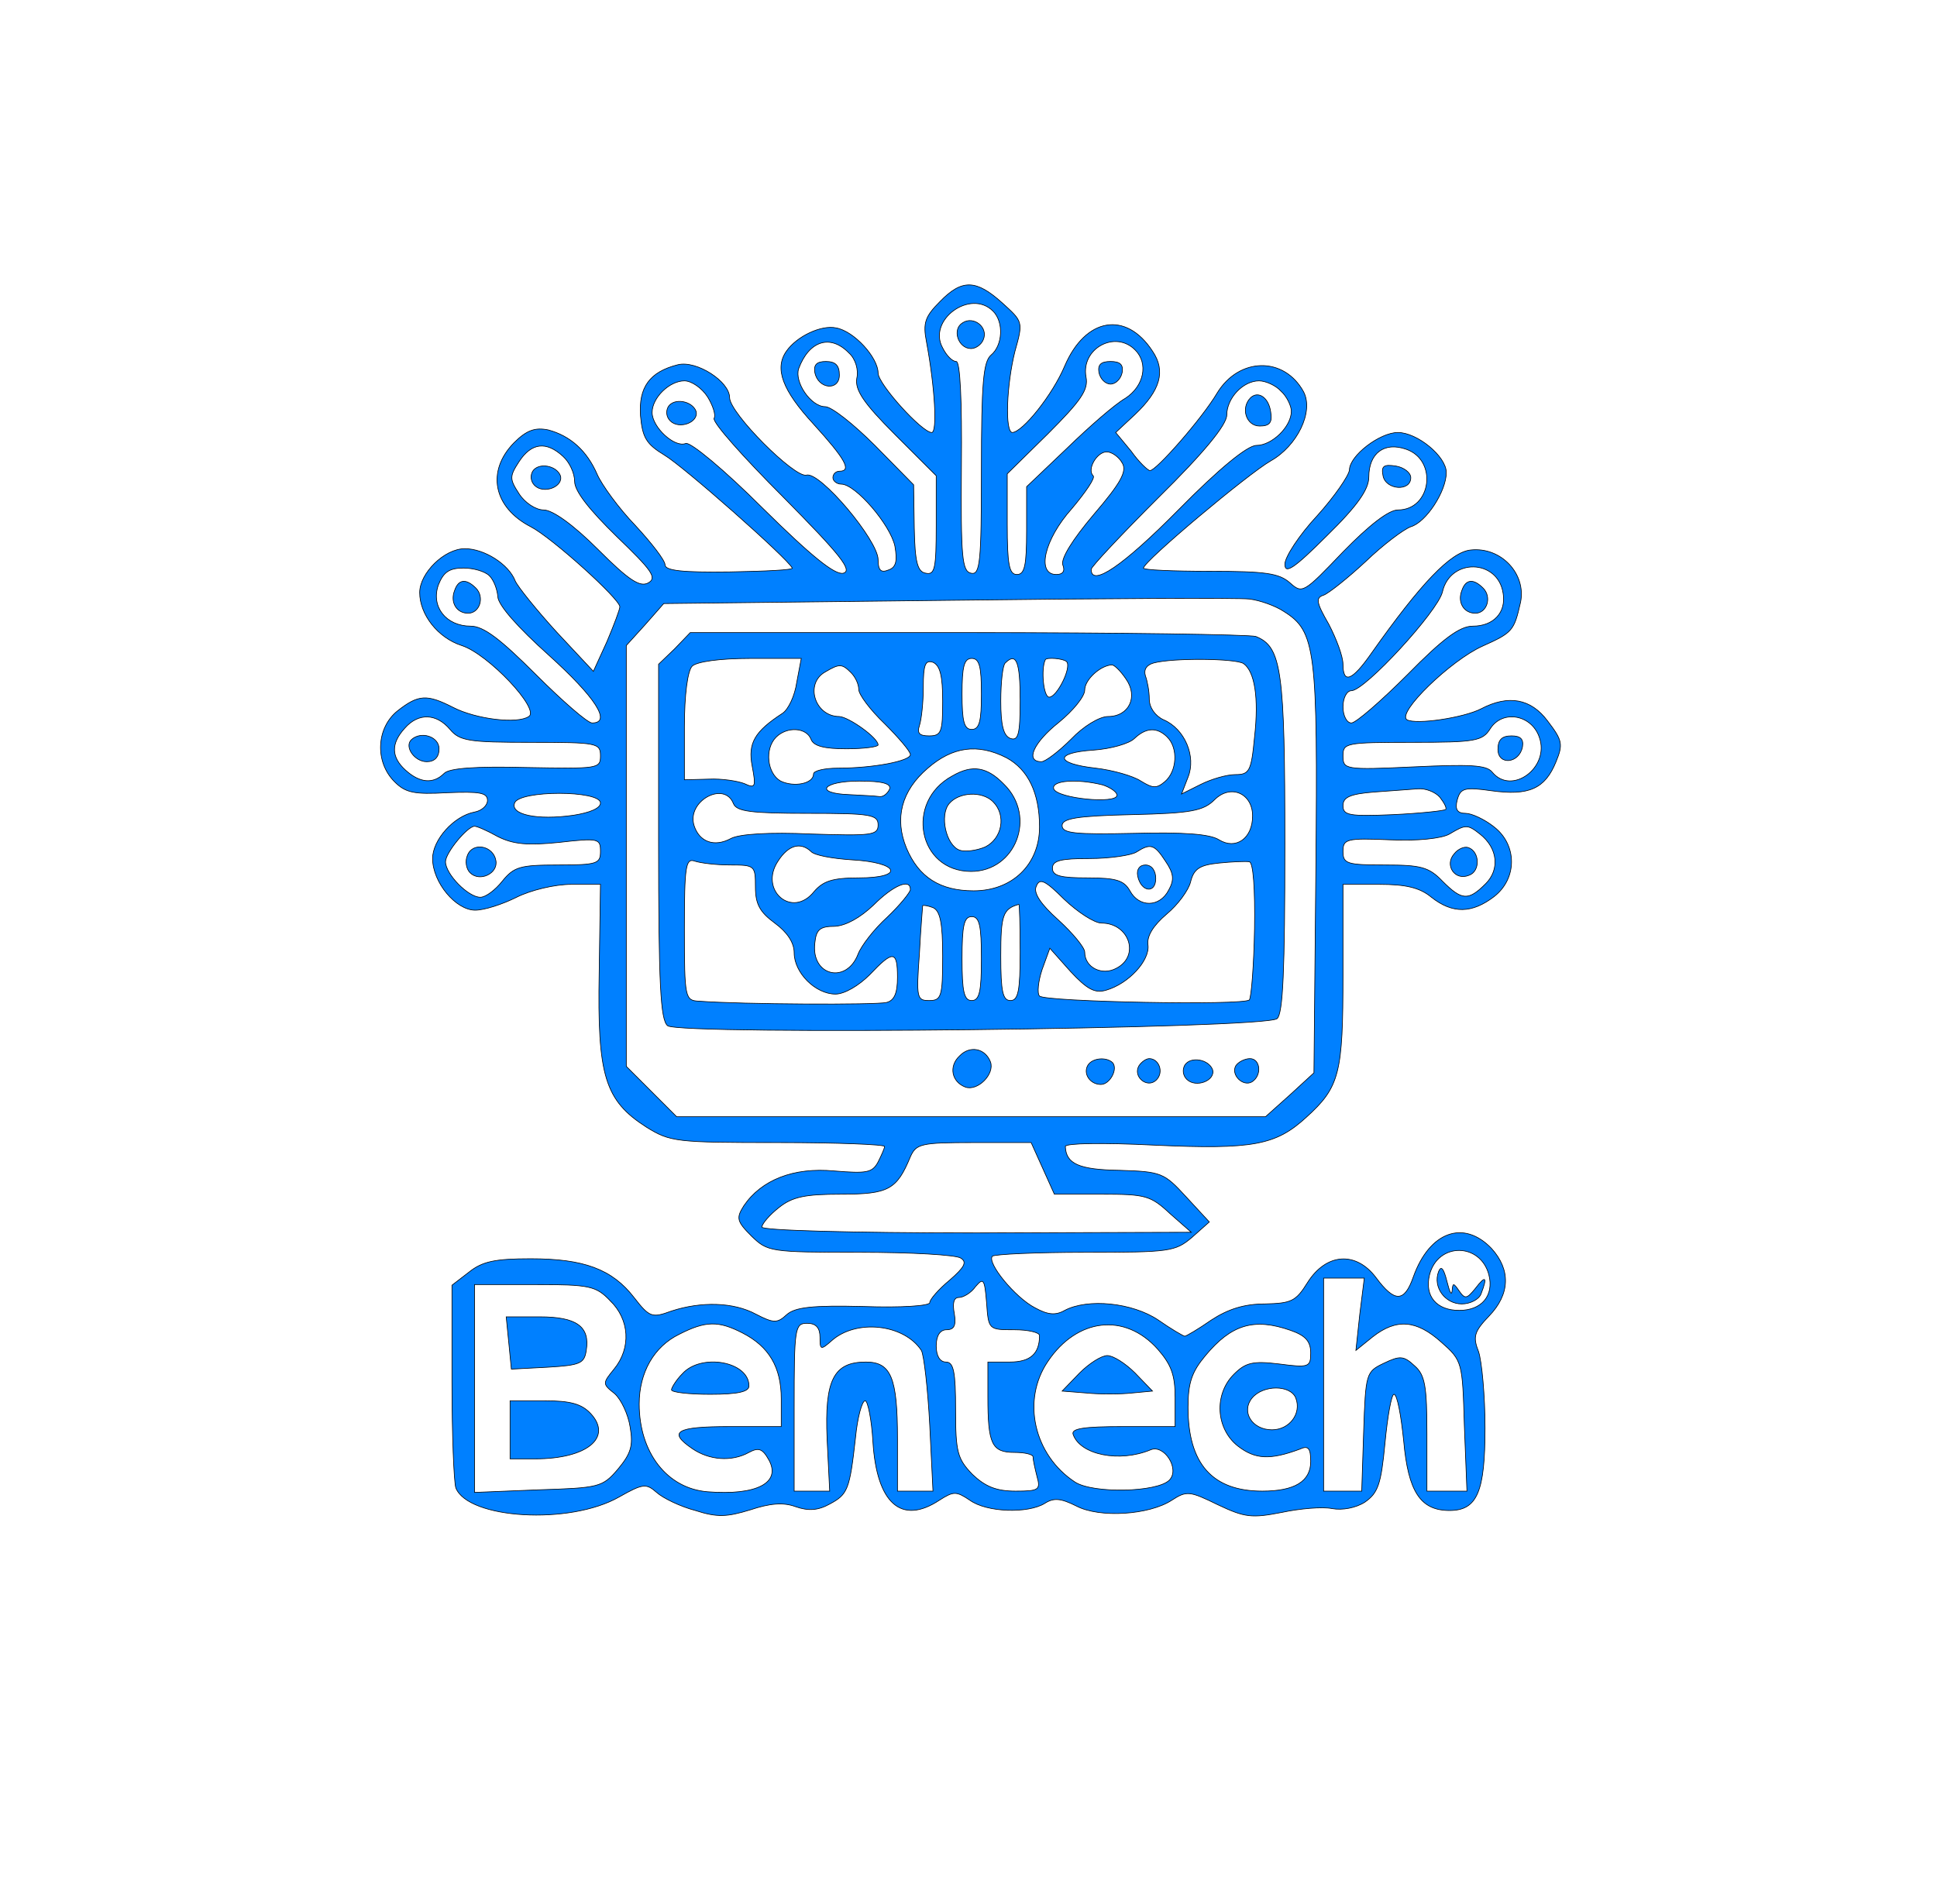 <svg xmlns="http://www.w3.org/2000/svg" width="400" height="393.333" version="1.0" viewBox="0 0 300 295"><g fill="#0080FF" stroke="#000" stroke-width=".1"><path d="M145.6 46.7c-2.3 2.3-2.7 3.3-2.1 6.3 1.3 7 1.7 14 .8 14-1.5 0-8.3-7.5-8.3-9.2 0-2.4-3.7-6.5-6.5-7-2.3-.5-6.1 1.3-7.7 3.6-1.9 2.7-.6 6.1 4.2 11.3 4.9 5.4 6 7.3 4 7.3-.5 0-1 .4-1 1 0 .5.6 1 1.3 1 2.2 0 7.6 6.3 8.3 9.6.4 2.3.2 3.3-1 3.7-1.2.5-1.6 0-1.6-1.6 0-3-9-13.7-11.1-13.1-1.8.5-11.9-9.6-11.9-12 0-2.5-5.1-5.8-8-5.1-4.4 1.1-6.1 3.5-5.8 7.9.3 3.4.9 4.4 3.7 6.1 2.9 1.7 19.1 16 19.8 17.5.2.3-4.2.5-9.7.6-7.3.1-10-.2-10-1.1 0-.7-2.1-3.4-4.6-6.1-2.6-2.7-5.2-6.3-5.9-7.9-1.6-3.7-4.2-6-7.6-6.9-2-.4-3.3 0-5.3 2-4.3 4.4-3.2 10 2.6 13C85.5 83.3 96 92.8 96 94c0 .4-.9 2.8-2 5.4l-2.1 4.6-5.7-6.1c-3.1-3.4-6-7-6.4-7.9-1-2.6-4.8-5-7.8-5-3.2 0-7 3.8-7 6.8 0 3.4 2.8 7 6.5 8.2 4.1 1.3 12.2 9.9 10.4 11-1.8 1.2-8.2.4-11.7-1.4-4.1-2.1-5.4-2-8.6.5-3.3 2.6-3.6 7.9-.5 11 1.7 1.7 3 2 8.2 1.7 5-.2 6.2 0 6.2 1.2 0 .8-.9 1.6-2 1.8-3.2.6-6.5 4.3-6.5 7.2 0 3.7 3.6 8 6.6 8 1.4 0 4.2-.9 6.4-2s5.9-2 8.5-2H93l-.2 13.7c-.3 16 .9 19.8 7.3 23.9 3.7 2.3 4.6 2.4 20.4 2.4 9.1 0 16.5.3 16.5.6s-.5 1.4-1 2.4c-.9 1.7-1.8 1.8-6.8 1.4-6.3-.6-11.3 1.4-14 5.4-1.2 1.9-1.1 2.4 1.2 4.7 2.5 2.4 2.8 2.5 16.8 2.5 7.9 0 14.9.4 15.6.9 1 .6.6 1.4-1.7 3.4-1.7 1.4-3.1 3-3.1 3.5s-4.4.8-10.2.6c-8-.2-10.7.1-12 1.3-1.4 1.3-2 1.3-4.7-.1-3.5-1.9-8.5-2-13.1-.5-3 1.1-3.4 1-5.8-2.1-3.4-4.4-7.8-6-16-6-5.5 0-7.5.4-9.6 2.1l-2.6 2V214c0 8.2.3 15.6.6 16.5 1.9 4.8 17.6 5.8 25.3 1.4 3.7-2.1 4.2-2.1 5.8-.7 1 .9 3.7 2.2 6 2.8 3.4 1.1 4.9 1 8.5-.1 3-1 5.1-1.2 7-.5 2 .7 3.5.6 5.3-.4 2.8-1.5 3.1-2.2 4-10.3.3-3.1 1-5.7 1.5-5.7.4 0 1 2.9 1.2 6.4.6 9.5 4.4 12.9 10.3 9 2.2-1.4 2.6-1.4 4.7 0 2.6 1.9 9 2.1 11.6.5 1.4-.9 2.5-.8 4.9.4 3.6 1.9 11.3 1.4 14.8-.9 2.3-1.5 2.8-1.4 7.1.7 4.2 2 5.3 2.1 9.9 1.2 2.8-.6 6.3-.9 7.8-.6 1.6.3 3.7-.1 5.1-1 2-1.4 2.5-2.7 3.1-9.1.4-4.2 1-7.6 1.4-7.6.5 0 1.1 3.3 1.5 7.2.7 7.9 2.6 10.8 7.1 10.8 4.3 0 5.5-2.9 5.5-12.8 0-5-.5-10.3-1-11.8-.9-2.3-.7-3.1 1.6-5.5 3.3-3.4 3.4-7.2.4-10.5-4.3-4.5-9.6-2.6-12.1 4.4-1.4 4-2.9 4-5.8.1-3.1-4.1-7.7-3.8-10.6.8-1.8 2.9-2.5 3.2-6.6 3.3-3.2 0-5.7.8-8.3 2.5-2 1.4-3.9 2.5-4.1 2.5s-2.1-1.1-4.1-2.5c-4-2.7-10.9-3.4-14.5-1.5-1.4.8-2.6.7-4.6-.4-3.1-1.6-7.5-7-6.6-8 .4-.3 6.8-.6 14.4-.6 13 0 13.9-.1 16.5-2.3l2.7-2.4-3.6-3.9c-3.4-3.7-3.8-3.9-10.3-4.1-6.3-.1-8.3-1-8.4-3.7 0-.5 5.8-.6 13.8-.2 15.3.7 18.8 0 23.5-4.3 5.2-4.7 5.7-6.8 5.7-22.1v-14h5.6c4.1 0 6.3.5 8.1 2 3.3 2.6 6.3 2.5 9.7-.1 3.6-2.8 3.6-8 0-10.8-1.5-1.2-3.5-2.1-4.4-2.1-1.3 0-1.7-.6-1.3-2.1.5-1.8 1.1-2 5.3-1.4 5.8.8 8.3-.3 10-4.5 1.1-2.7 1-3.3-1.3-6.3-2.6-3.5-6.1-4.1-10.3-1.9-2.7 1.4-10.1 2.5-11.5 1.7-1.6-1.1 6.8-9.2 11.7-11.4 4.7-2.1 4.9-2.4 5.9-6.8.9-4.4-3-8.6-7.7-8.1-3.1.3-7.7 5.1-15.4 16-3 4.3-4.4 4.8-4.4 1.7 0-1.2-1-3.9-2.2-6.2-1.9-3.3-2.1-4.1-.8-4.5.8-.3 3.7-2.6 6.5-5.2 2.7-2.6 5.9-5 7-5.4 2.4-.7 5.5-5.5 5.5-8.4 0-2.5-4.5-6.2-7.5-6.2-2.8 0-7.5 3.6-7.5 5.8-.1.9-2.3 4.1-5 7.1-2.8 3-5 6.4-5 7.5 0 1.6 1.4.7 6.5-4.4 4.8-4.7 6.5-7.2 6.5-9.1 0-3.7 2.4-5.5 5.8-4.3 4.9 1.7 3.9 9.4-1.3 9.4-1.4 0-4.4 2.3-8.5 6.5-6.1 6.4-6.3 6.5-8.2 4.8-1.7-1.5-3.8-1.8-12.4-1.8-5.7 0-10.4-.2-10.3-.5.1-1.1 16.2-14.6 19.7-16.6 4.1-2.3 6.7-7.6 5.1-10.7-3-5.5-10-5.4-13.4.2-2.3 3.9-9.5 12.1-10.4 12-.3 0-1.7-1.3-2.9-3l-2.4-2.9 3-2.8c3.9-3.7 4.8-6.7 2.7-9.8-4.1-6.3-10.4-5.2-13.6 2.3-1.9 4.5-6.5 10.2-8.1 10.3-1.2 0-.9-7.5.4-12.6 1.3-4.6 1.2-4.6-2-7.5-4-3.6-6.2-3.7-9.6-.2zm8.2 1.5c1.7 1.7 1.5 5.3-.3 6.8-1.2 1-1.5 4.3-1.5 17.7 0 14.5-.2 16.4-1.6 16.1s-1.6-2.4-1.5-16.6c.1-10.3-.2-16.2-.8-16.2s-1.5-.9-2.1-2.1c-2.4-4.3 4.3-9.2 7.8-5.7zm-22.3 6.5c1 .9 1.5 2.6 1.2 3.9-.3 1.8 1 3.8 5.9 8.7l6.4 6.4v7.7c0 6.6-.2 7.7-1.6 7.4-1.3-.2-1.7-1.7-1.8-7l-.1-6.7-6-6.1c-3.3-3.3-6.7-6-7.7-6-2.2 0-4.8-3.8-4.1-5.9 1.6-4.3 4.9-5.4 7.8-2.4zm44.3-.5c2.1 2.1 1.4 5.6-1.5 7.5-1.6.9-5.6 4.4-9 7.7l-6.3 6v6.8c0 5.4-.3 6.8-1.5 6.8s-1.5-1.5-1.5-7.8v-7.8l6.3-6.2c5.1-5.1 6.3-6.8 5.9-8.8-.8-4.4 4.5-7.3 7.6-4.2zm-66.2 7.3c.8 1.3 1.3 2.8 1 3.3-.3.6 4.5 6 10.7 12.2 8.9 9 10.8 11.4 9.3 11.8-1.3.3-4.9-2.6-12.5-10.1-5.9-5.9-11.2-10.3-11.9-10-1.7.7-5.2-2.5-5.2-4.8s2.7-4.9 5-4.9c1.1 0 2.7 1.1 3.6 2.5zm88.8-.9c.9.8 1.6 2.3 1.6 3.1 0 2.4-3 5.3-5.4 5.3-1.4 0-5.8 3.6-12.1 10-8.6 8.7-13.5 12-13.5 9.2 0-.4 4.7-5.4 10.5-11.2 7-6.9 10.5-11.2 10.5-12.7 0-2.6 2.5-5.3 5-5.3 1 0 2.6.7 3.4 1.6zM87.2 70.7c1 .9 1.8 2.6 1.8 3.9 0 1.5 2.3 4.4 6.5 8.5 5.5 5.3 6.3 6.4 4.9 7.2-1.3.7-3-.4-7.8-5.2-3.8-3.8-7-6.1-8.4-6.1-1.2 0-2.9-1.1-3.8-2.5-1.5-2.3-1.5-2.7 0-5 1.9-2.9 4.2-3.2 6.8-.8zm86.6 1c.8 1.3-.2 3.1-4.4 8-3.3 3.9-5.1 6.8-4.8 7.8.4 1 0 1.5-1 1.5-3.1 0-1.9-5.4 2.4-10.2 2.1-2.5 3.7-4.8 3.3-5.1-1-1 .6-3.7 2.1-3.7.8 0 1.9.8 2.4 1.7zm59 20.2c.5 3-1.5 5.1-4.7 5.1-2 0-4.6 1.9-10.1 7.5-4.1 4.1-8 7.5-8.7 7.5s-1.3-1.1-1.3-2.5.6-2.5 1.3-2.5c2.1 0 13.4-12.3 14.1-15.3 1.2-5.3 8.6-5.1 9.4.2zm-157-2.7c.7.7 1.2 2.1 1.3 3.2 0 1.3 3.1 4.8 7.9 9.1 7.2 6.5 9.8 10.5 6.7 10.5-.7 0-4.6-3.4-8.7-7.5C77.5 99 74.9 97 72.9 97c-3.8 0-6.2-3-5-6.4.8-2 1.7-2.6 3.9-2.6 1.5 0 3.3.5 4 1.2zm123 5.5c5 3.1 5.3 5.9 5 39.9l-.3 31.6-3.7 3.4-3.8 3.4h-91.2l-3.9-3.9-3.9-3.9V100l2.9-3.2 2.9-3.3 43.9-.5c24.1-.3 45.2-.4 46.8-.2 1.7.2 4.1 1.1 5.3 1.9zM69.7 113c1.5 1.8 3 2 12.5 2 10.3 0 10.8.1 10.8 2.1s-.4 2-11.5 1.8c-7.8-.2-11.9.1-12.7.9-1.7 1.7-3.8 1.5-6-.5s-2.3-4.1-.1-6.5c2.1-2.4 4.9-2.3 7 .2zm168.7 1.2c1.7 4.7-4.3 9.1-7.3 5.4-.9-1.1-3.5-1.2-12.1-.8-10.7.5-11 .4-11-1.7 0-2 .4-2.1 10.8-2.1 9.7 0 10.8-.2 12-2.1 1.9-3 6.4-2.2 7.6 1.3zm-15.4 9.3c.7.9 1.1 1.7.9 1.9s-3.9.6-8.1.8c-6.9.3-7.8.1-7.8-1.4 0-1.3 1.1-1.8 4.8-2.1 2.6-.2 5.7-.4 6.8-.5 1.2-.1 2.7.5 3.4 1.3zm-130 .9c0 .8-1.6 1.5-4.2 1.9-5.6.8-9.8-.1-9.1-1.9.7-2 13.3-2 13.3 0zm-15.9 5.2c2.4 1.2 4.6 1.4 9.5.9 6.1-.7 6.4-.6 6.4 1.4 0 1.9-.5 2.1-6.6 2.1-5.9 0-6.8.3-8.6 2.5-1.1 1.4-2.6 2.5-3.4 2.5-1.9 0-5.4-3.6-5.4-5.5 0-1.4 3.4-5.5 4.5-5.5.4 0 2 .7 3.6 1.6zm152.1-.4c2.8 2.2 3.1 5.5.9 7.7-2.7 2.7-3.7 2.6-6.7-.4-2.1-2.2-3.4-2.5-8.9-2.5-5.9 0-6.5-.2-6.5-2.1s.5-2.1 7.3-1.8c4.2.2 8-.2 9.2-.9 2.5-1.5 2.8-1.5 4.7 0zM161.5 181l1.8 4h7.3c6.8 0 7.6.2 10.6 3l3.3 2.9-33.2.1c-19.8 0-33.3-.4-33.3-.9s1.2-1.9 2.6-3c2.1-1.7 4.1-2.1 9.7-2.1 7.3 0 8.6-.7 10.7-5.8.9-2 1.6-2.2 9.8-2.2h8.9zm69.1 16.5c.8 3.2-1.1 5.5-4.6 5.5s-5.4-2.2-4.6-5.5c1.3-5.1 7.9-5 9.2 0zm-73.5 8.5c2.1 0 3.9.4 3.9.9 0 2.8-1.4 4.1-4.6 4.1H153v5.4c0 7.3.6 8.6 4.1 8.6 1.6 0 2.9.3 2.9.7 0 .5.3 1.8.6 3 .6 2.1.3 2.3-3.3 2.3-3 0-4.7-.7-6.7-2.6-2.3-2.4-2.6-3.4-2.6-10 0-5.9-.3-7.4-1.5-7.4-.9 0-1.5-.9-1.5-2.5s.6-2.5 1.6-2.5c1.2 0 1.5-.7 1.2-2.5-.3-1.6-.1-2.5.7-2.5.7 0 1.9-.7 2.6-1.7 1.2-1.4 1.4-1.2 1.7 2.5.3 4.2.3 4.2 4.3 4.2zm53.5-2.4-.6 5.6 2.6-2.1c3.7-2.9 6.8-2.6 10.6.8 3.3 2.9 3.3 3.1 3.6 13l.4 10.1H221v-8.8c0-7.5-.3-9.2-1.9-10.6-1.7-1.6-2.3-1.6-4.8-.4-2.7 1.3-2.8 1.5-3.1 10.6l-.3 9.2H205v-33h6.3zm-116.1-2.1c3 2.9 3.3 7.3.6 10.6-1.8 2.2-1.8 2.3.1 3.8 1 .9 2.1 3.2 2.4 5.2.5 2.9.1 4.1-1.9 6.5-2.4 2.8-2.9 2.9-12.4 3.2l-9.8.4V199h9.3c8.5 0 9.5.2 11.7 2.5zm20.5 5c4.1 2.1 6 5.3 6 10.2v4.3h-8c-8.3 0-9.6.8-5.8 3.4 2.6 1.8 6.1 2.1 8.8.6 1.5-.8 2.1-.6 3.1 1.2 1.9 3.5-1.9 5.5-9.5 4.9-6.3-.5-10.6-6.1-10.6-13.6 0-4.9 2.3-8.9 6.2-10.8 4.1-2.1 6.1-2.1 9.8-.2zm12 .7c0 1.9.1 2 1.8.5 3.8-3.4 11.2-2.6 13.9 1.5.4.7 1 5.9 1.3 11.6l.5 10.2H139v-8.1c0-9.5-1-11.9-4.9-11.9-5 0-6.4 2.8-6 11.9l.4 8.1H123v-13c0-12.3.1-13 2-13 1.4 0 2 .7 2 2.2zm52.3 1.8c2.1 2.4 2.7 4 2.7 7.5v4.5h-8.1c-6 0-8 .3-7.7 1.2 1.1 3.2 7.2 4.4 12 2.4 2.1-.9 4.6 3 2.9 4.7-1.9 1.9-11.8 2.1-14.6.3-6.4-4.2-8.3-12.7-4.2-18.7 4.5-6.7 11.9-7.6 17-1.9zm20.6-2.9c2.3.8 3.1 1.7 3.1 3.5 0 2.2-.3 2.3-4.9 1.7-4.1-.5-5.2-.2-7 1.6-3.1 3.1-2.8 8.4.6 11.1 2.7 2.1 5 2.2 9.6.5 1.3-.6 1.7-.2 1.7 1.9 0 3.1-2.5 4.6-7.5 4.6-7.7 0-11.5-4.2-11.5-13 0-3.8.6-5.5 2.7-8 4-4.8 7.5-5.9 13.2-3.9zm.8 10.5c.9 2.4-1 4.9-3.7 4.9-3.1 0-4.8-2.8-3.1-4.9s6-2.1 6.8 0z"/><path d="M149.1 50c-1.7 1-.7 4 1.3 4 .7 0 1.6-.6 1.9-1.4.8-1.9-1.5-3.7-3.2-2.6zm-22.9 7.7c.5 2.6 3.8 2.9 3.8.4 0-1.5-.6-2.1-2.1-2.1-1.4 0-1.9.5-1.7 1.7zm44 0c.2 1 1 1.8 1.8 1.8s1.6-.8 1.8-1.8c.2-1.2-.3-1.7-1.8-1.7s-2 .5-1.8 1.7zM103.5 63c-.4.7-.3 1.6.3 2.2 1.4 1.4 4.5.2 4-1.5-.6-1.6-3.4-2.1-4.3-.7zm90.2-1.4c-1.6 1.6-.7 4.4 1.4 4.4 1.5 0 2-.5 1.7-2.2-.3-2.2-1.9-3.3-3.1-2.2zM82.5 73c-.4.7-.3 1.6.3 2.2 1.4 1.4 4.5.2 4-1.5-.6-1.6-3.4-2.1-4.3-.7zm143.9 18.5c-.7 1.8.3 3.5 2.1 3.5s2.6-2.5 1.2-3.9c-1.5-1.5-2.7-1.4-3.3.4zm-156 0c-.7 1.8.3 3.5 2.1 3.5s2.6-2.5 1.2-3.9c-1.5-1.5-2.7-1.4-3.3.4zm34.1 9-2.5 2.4v27.4c0 22.3.3 27.7 1.4 28.6 1.8 1.5 92.5.5 94.4-1.1.9-.8 1.2-7.4 1.2-27 0-27-.5-30.6-4.5-32.2-.9-.3-21-.6-44.6-.6h-43zm18.9 5.2c-.3 2.1-1.3 4.2-2.2 4.8-4.3 2.8-5.4 4.6-4.7 8.2.6 3.2.5 3.5-1.2 2.7-1-.4-3.5-.8-5.5-.7l-3.8.1v-8.2c0-5 .5-8.7 1.2-9.4s4.3-1.2 9-1.2h7.9zm22.6 2.9c0 4.8-.2 5.4-2.1 5.4-1.5 0-1.9-.4-1.5-1.6.3-.9.6-3.5.6-6 0-3.4.3-4.2 1.5-3.8 1.1.5 1.5 2.1 1.5 6zm6-1.1c0 4.2-.3 5.5-1.5 5.5s-1.5-1.3-1.5-5.5.3-5.5 1.5-5.5 1.5 1.3 1.5 5.5zm6 1c0 5.3-.3 6.3-1.5 5.9-1.1-.4-1.5-2.1-1.5-5.8 0-2.9.3-5.6.7-5.9 1.7-1.7 2.3-.2 2.3 5.8zm7.2-6c.8.9-1.5 5.5-2.7 5.5-.9 0-1.3-4.4-.6-5.8.2-.4 2.8-.2 3.3.3zm27.4.3c1.7 1.2 2.4 5.2 1.7 11.4-.5 5.3-.8 5.8-3 5.8-1.3 0-3.7.7-5.3 1.5l-3 1.5 1-2.6c1.3-3.2-.5-7.5-3.8-8.9-1.3-.6-2.2-1.9-2.2-3.2 0-1.2-.3-2.8-.6-3.6-.3-1 .2-1.7 1.3-2 3-.8 12.7-.7 13.9.1zm-60.8 1.4c.7.7 1.2 1.8 1.2 2.6s1.8 3.2 4 5.3c2.2 2.2 4 4.3 4 4.8 0 1-5.8 2.1-11.2 2.1-2.1 0-3.8.4-3.8.9 0 1.5-3 2.1-5.1 1.1-2.1-1.2-2.5-5-.7-6.8 1.7-1.7 4.7-1.5 5.4.3.4 1.1 2.1 1.5 5.5 1.5 2.7 0 4.9-.3 4.9-.6 0-1.1-4.5-4.3-6-4.4-3.8 0-5.4-5.1-2.2-6.9 2.2-1.3 2.6-1.3 4 .1zm42.6 1c1.9 2.7.5 5.8-2.8 5.8-1.3 0-3.8 1.5-5.7 3.5-1.9 1.9-4 3.5-4.6 3.5-2.6 0-1.2-3 2.7-6.1 2.2-1.8 4-4 4-5 0-1.6 2.4-3.8 4.2-3.9.4 0 1.4 1 2.2 2.2zm6.4 9c1.7 1.7 1.5 5.3-.4 6.9-1.3 1.1-1.9 1-3.7-.1-1.2-.8-4.4-1.7-7-2-6.3-.7-6.5-2.4-.3-2.8 2.7-.2 5.5-1 6.3-1.8 1.8-1.7 3.5-1.8 5.1-.2zm-24.9 3.2c3.3 1.8 5.1 5.4 5.1 10.7 0 5.8-4.2 9.9-10.2 9.9-5.2 0-8.5-2.1-10.4-6.6-1.9-4.6-.8-8.9 3.3-12.4 3.8-3.3 7.7-3.9 12.2-1.6zm-18.1 4.8c-.3.7-1 1.3-1.6 1.2-.7-.1-2.8-.2-4.7-.3-5.5-.2-4.1-2.1 1.6-2.1 3.6 0 4.9.4 4.7 1.2zm33-.6c1.2.4 2.2 1.1 2.2 1.6 0 1.4-9.3.5-9.8-1-.4-1.3 3.6-1.6 7.6-.6zm23.2 4.8c0 3.5-2.6 5.3-5.2 3.7-1.4-.9-5.5-1.2-13.2-1-9.1.2-11.1 0-11.1-1.2 0-1.1 2.2-1.5 10.8-1.7 9.2-.2 11.1-.6 12.8-2.3 2.5-2.5 5.9-1 5.9 2.5zm-80.4-1.9c.5 1.2 2.7 1.5 11.5 1.5 9.8 0 10.9.2 10.9 1.8s-1 1.7-10.4 1.4c-6.4-.3-11.1 0-12.4.7-2.6 1.4-4.9.5-5.7-2-1.2-3.8 4.7-7 6.1-3.4zm12 7.4c.5.6 3.3 1.1 6.3 1.3 7.4.4 8.3 2.8 1.1 2.8-4.1 0-5.5.5-6.9 2.1-3.4 4.3-8.6-.2-5.6-4.7 1.6-2.5 3.5-3 5.1-1.5zm54.9 1.5c1.3 1.9 1.4 2.9.5 4.5-1.4 2.7-4.6 2.7-6 .1-.9-1.6-2.1-2-6.5-2-4.2 0-5.5-.3-5.5-1.5s1.3-1.5 5.8-1.5c3.1 0 6.4-.5 7.2-1 2.2-1.4 2.8-1.2 4.5 1.4zm-67.4.6c3.8 0 3.9.1 3.9 3.4 0 2.7.7 3.9 3 5.6 1.9 1.4 3 3 3 4.6 0 3.1 3.3 6.4 6.4 6.4 1.4 0 3.6-1.3 5.3-3 3.6-3.8 4.3-3.8 4.3.4 0 2.5-.5 3.6-1.7 3.9-1.6.4-22.5.3-29-.2-2.2-.1-2.3-.4-2.3-11.2 0-9.7.2-11 1.6-10.5.9.3 3.3.6 5.5.6zm81.2 9.9c-.1 5.7-.5 10.6-.8 11-.9.9-31.7.3-32.5-.6-.4-.4-.2-2.3.4-4.1l1.2-3.3 3.2 3.6c2.6 2.8 3.8 3.4 5.5 2.9 3.5-1 6.8-4.6 6.5-7-.2-1.4.8-3 2.9-4.8 1.7-1.4 3.4-3.7 3.7-5 .5-2 1.4-2.6 4.4-2.9 2-.2 4.1-.3 4.7-.2s.9 4.2.8 10.4zm-23.7-.9c4.3 0 6 5.1 2.3 7-2.2 1.2-4.9-.1-4.9-2.5 0-.7-1.8-2.9-4.1-5-2.7-2.4-3.9-4.2-3.4-5.2.5-1.3 1.3-1 4.3 2 2.1 2 4.7 3.7 5.8 3.7zm-29.6-5.2c0 .4-1.6 2.4-3.6 4.3-2 1.8-4 4.4-4.5 5.7-1.8 4.7-7.3 3.4-6.7-1.7.2-2.1.8-2.6 3.1-2.6 1.7-.1 3.9-1.3 6-3.3 3-3 5.7-4.2 5.7-2.4zm5 10.3c0 6.3-.2 6.9-2.1 6.9s-2-.4-1.5-7.3c.2-3.9.5-7.3.5-7.4.1-.1.8 0 1.6.3 1.1.5 1.5 2.3 1.5 7.5zm12-.6c0 6-.3 7.5-1.5 7.5s-1.5-1.4-1.5-6.9c0-6.3.3-7.3 2.8-8 .1-.1.2 3.3.2 7.4zm-6 1c0 5.1-.3 6.5-1.5 6.5s-1.5-1.4-1.5-6.5.3-6.5 1.5-6.5 1.5 1.4 1.5 6.5z"/><path d="M147.5 120.2c-7.4 4-5.3 14.8 2.9 14.8 6.9 0 10.2-8.5 5.1-13.5-2.6-2.7-4.9-3.1-8-1.3zm6.3 4c2.1 2.1 1.4 5.7-1.2 7-1.4.6-3.2.8-4 .5-2.1-.8-3.1-5.4-1.6-7.2s5.1-2 6.8-.3zm22.4 11.5c.5 2.5 2.8 2.8 2.8.4 0-1.2-.6-2.1-1.6-2.1-.9 0-1.4.7-1.2 1.7zm-27.6 27.9c-1.7 1.6-1.2 4 .9 4.8 1.9.7 4.6-2 3.9-3.9-.8-2.1-3.2-2.6-4.8-.9zm19.9 1.4c-.8 1.3.3 3 2 3 1.4 0 2.7-2.4 1.8-3.4-1-.9-3.1-.7-3.8.4zm7.9.1c-1 1.7 1.3 3.6 2.7 2.2 1.2-1.2.4-3.3-1.1-3.3-.5 0-1.2.5-1.6 1.1zm7.1-.1c-.4.7-.3 1.6.3 2.2 1.4 1.4 4.5.2 4-1.5-.6-1.6-3.4-2.1-4.3-.7zm7.9.1c-.8 1.4 1.1 3.3 2.5 2.5 1.6-1 1.3-3.6-.3-3.6-.8 0-1.8.5-2.2 1.1zM63.7 114.6c-1.1 1.1.5 3.4 2.4 3.4 1.2 0 1.9-.7 1.9-2 0-1.9-2.8-2.8-4.3-1.4zm168.3 1.5c0 2.5 3.3 2.2 3.8-.4.2-1.2-.3-1.7-1.7-1.7-1.5 0-2.1.6-2.1 2.1zM72.4 132.5c-.4.9-.2 2.1.4 2.7 1.5 1.5 4.4.1 4-1.9-.4-2.3-3.6-2.9-4.4-.8zm152.8-.2c-1.5 1.7.1 4.2 2.3 3.3 1.8-.6 1.7-3.7-.1-4.3-.6-.2-1.6.2-2.2 1zm-2.4 64.7c-.9 2.4 1 5 3.6 5 1.3 0 2.7-.7 3-1.6 1-2.6.7-2.9-.9-.8-1.3 1.6-1.6 1.7-2.5.4s-1-1.3-1.1 0c-.1.8-.4.1-.8-1.5-.5-2-.9-2.5-1.3-1.5zm-144 11 .4 4.1 5.7-.3c5-.3 5.6-.6 5.9-2.6.6-3.7-1.5-5.2-7.2-5.2h-5.2zm.2 13.5v4.5h3.9c8 0 12-3.3 8.6-7-1.4-1.5-3.1-2-7.2-2H79zm26.7-8.7c-1 1-1.7 2.2-1.7 2.5 0 .4 2.7.7 6 .7 4.3 0 6-.4 6-1.3 0-3.8-7.4-5.1-10.3-1.9zm61.5-.1-2.7 2.8 3.8.3c2 .2 5.2.2 7 0l3.2-.3-2.7-2.8c-1.5-1.5-3.4-2.7-4.3-2.7s-2.8 1.2-4.3 2.7zm47-139c.4 2.2 4.3 2.5 4.3.3 0-.8-1.1-1.6-2.3-1.8-1.9-.3-2.3 0-2 1.5z"/></g></svg>